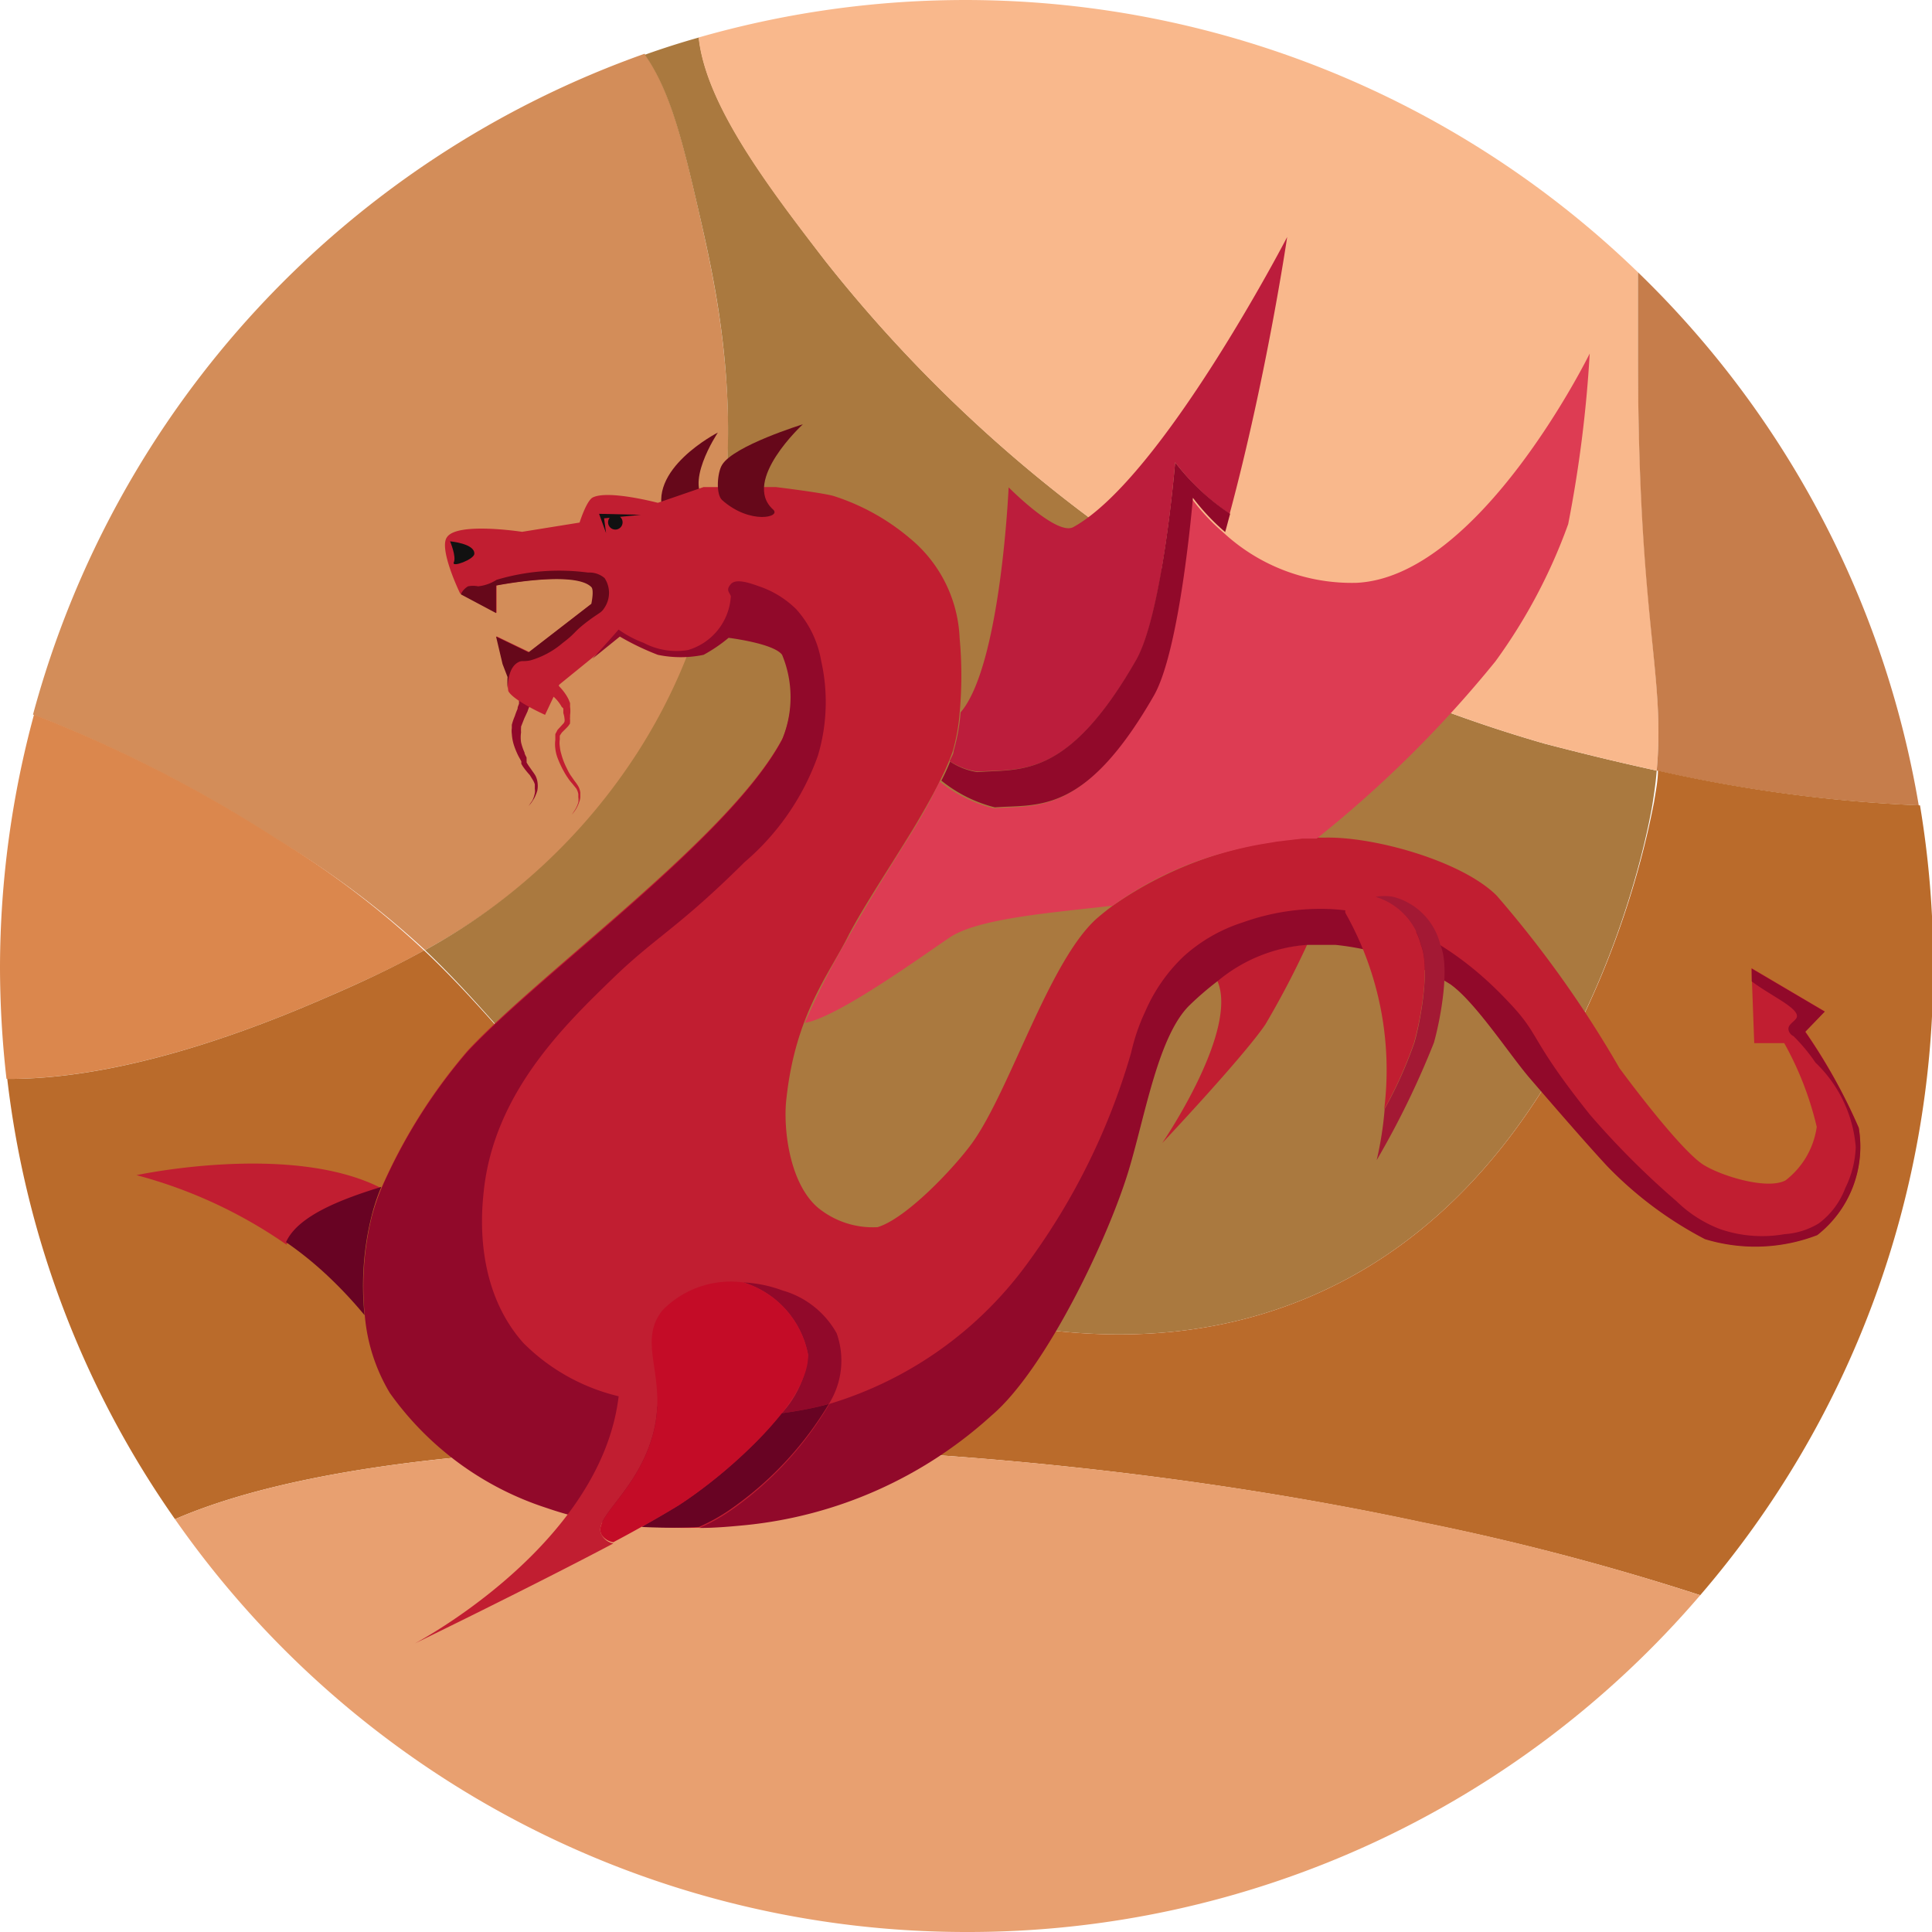 <svg viewBox="0 0 77.27 77.27" xmlns="http://www.w3.org/2000/svg"><path d="m1.32 28.58a54 54 0 0 1 9.6 4.9 35.57 35.57 0 0 1 6.08 4.52 23.47 23.47 0 0 0 8.54-7.88c5.37-8.42 3.33-17.51 2.53-21.12-.71-3.13-1.2-5.31-2.29-6.85a38.73 38.73 0 0 0 -24.46 26.43z" fill="#d38d59"/><path d="m13.29 39.79c1-.44 2.28-1 3.67-1.78a35.57 35.57 0 0 0 -6-4.53 54 54 0 0 0 -9.6-4.9 38.79 38.79 0 0 0 -1.36 10.05 39.62 39.62 0 0 0 .26 4.52c5.24.03 11.1-2.52 13.03-3.36z" fill="#db874d"/><path d="m27.67 47.87c2.61 1.57 14.21 8.57 24.84 3.94 11.11-4.81 13.49-19.08 13.59-19.71.07-.45.13-.88.16-1.28-2.16-.47-3.83-.91-4.49-1.08a56.61 56.61 0 0 1 -28.77-19.32c-2.3-3-4.76-6.23-5.05-8.92q-1.1.31-2.16.69c1.08 1.54 1.57 3.72 2.28 6.81.8 3.57 2.84 12.66-2.57 21.09a23.47 23.47 0 0 1 -8.5 7.91c3.69 3.51 5.17 6.55 10.67 9.87z" fill="#aa793f"/><path d="m61.77 29.74c.66.17 2.33.61 4.49 1.08.35-3.91-.73-6-.75-16.65v-3.28a38.68 38.68 0 0 0 -37.57-9.39c.29 2.69 2.75 5.94 5.05 8.92a56.61 56.61 0 0 0 28.78 19.32z" fill="#f9b88c"/><path d="m65.51 10.89v3.28c0 10.69 1.1 12.74.75 16.65a58.63 58.63 0 0 0 10.48 1.39 38.57 38.57 0 0 0 -11.23-21.32z" fill="#c67d4b"/><path d="m56.84 60.88a100.2 100.2 0 0 1 11.16 2.92 38.47 38.47 0 0 0 9.32-25.17 38.9 38.9 0 0 0 -.53-6.42 58.63 58.63 0 0 1 -10.48-1.39c0 .4-.09.83-.16 1.28-.15.63-2.53 14.9-13.64 19.71-10.63 4.63-22.23-2.37-24.84-3.94-5.5-3.32-7-6.36-10.71-9.86-1.39.77-2.66 1.34-3.67 1.78-1.93.84-7.79 3.39-13 3.36a38.36 38.36 0 0 0 6.71 17.61c9.4-4.09 32.13-3.69 49.84.12z" fill="#ba6b2b"/><path d="m38.64 77.27a38.54 38.54 0 0 0 29.36-13.47 100.2 100.2 0 0 0 -11.11-2.92c-17.76-3.81-40.49-4.21-49.89-.12a38.57 38.57 0 0 0 31.64 16.51z" fill="#e8a070"/><path d="m21.19 28a.28.28 0 0 1 0 .06s0 0 0 .06v.1a1.85 1.85 0 0 0 -.09.23l-.13.28-.13.33s0 0 0 .05a.06.06 0 0 1 0 0 .08.08 0 0 1 0 0 1.1 1.1 0 0 0 0 .18 1.39 1.39 0 0 0 0 .4 2.21 2.21 0 0 0 .14.41c0 .06.05.13.08.2v.05.05a.41.41 0 0 1 0 .09c.07.13.16.24.24.36a1.88 1.88 0 0 1 .12.18.86.86 0 0 1 .07.21 1 1 0 0 1 0 .38 1.7 1.7 0 0 1 -.12.3 2.36 2.36 0 0 1 -.13.2l-.1.12.08-.12a1 1 0 0 0 .08-.12 1.15 1.15 0 0 0 .09-.28.49.49 0 0 0 0-.17v-.09s0-.06 0-.09a.77.77 0 0 0 -.07-.16l-.13-.21a3.3 3.3 0 0 1 -.28-.35l-.06-.1v-.05-.05l-.11-.2a3.25 3.25 0 0 1 -.18-.43 1.86 1.86 0 0 1 -.09-.47.86.86 0 0 1 0-.23v-.02s0 0 0-.06 0 0 0-.05a2.38 2.38 0 0 1 .12-.35 3 3 0 0 1 .11-.29c0-.09.05-.16.06-.22a.24.24 0 0 1 0-.07.11.11 0 0 1 0-.06v-.06z" fill="#91092a"/><path d="m38.78 35.74a6.35 6.35 0 0 1 -2.23-2.58c-1 1.57-2 3.21-2.61 4.31-.78 1.53-2.09 3.13-2.45 6.53-.13 1.12.1 3.29 1.25 4.33a3.46 3.46 0 0 0 2.4.79c1.15-.39 3-2.32 3.77-3.35 1.48-2.09 3-7.28 5-9 .2-.17.42-.35.64-.51-2.3.25-4.55.22-5.77-.52z" fill="none"/><path d="m46.48 45.72s3.25-3.45 4.13-4.75a35.5 35.5 0 0 0 1.67-3.19 6.27 6.27 0 0 0 -3.6 1.43c.9 1.99-2.2 6.51-2.2 6.51z" fill="#c11e31"/><path d="m28.71 17.3s-1.46 2.19-.36 2.82c.4.23-1.59 1-1.77.54-.79-1.87 2.13-3.36 2.13-3.36z" fill="#66081a"/><path d="m74.34 45.1a22.78 22.78 0 0 0 -2.14-3.85l.78-.8-2.93-1.73.11 3h1.2a12.88 12.88 0 0 1 1.3 3.35 3.27 3.27 0 0 1 -1.25 2.14c-.74.39-2.58-.18-3.29-.63-1-.65-3.35-3.86-3.35-3.86a44.16 44.16 0 0 0 -4.91-6.9c-1.37-1.37-4.86-2.36-6.86-2.32h-.3a15.15 15.15 0 0 0 -8.19 2.72c-.22.16-.44.34-.64.51-1.92 1.71-3.48 6.9-5 9-.73 1-2.62 3-3.77 3.35a3.46 3.46 0 0 1 -2.4-.79c-1.15-1-1.38-3.21-1.25-4.33.36-3.35 1.67-4.94 2.45-6.48.56-1.1 1.65-2.74 2.61-4.31.33-.55.64-1.09.91-1.6.06-.11.12-.23.17-.34a9.93 9.93 0 0 0 .51-1.17 7.63 7.63 0 0 0 .28-1.54 16.35 16.35 0 0 0 0-3 5.46 5.46 0 0 0 -2-4 8.9 8.9 0 0 0 -3-1.67c-.37-.13-2.35-.37-2.35-.37h-2.89l-1.83.63s-2-.53-2.61-.21c-.25.14-.52 1-.52 1l-2.3.37s-2.58-.4-3 .21c-.35.46.52 2.25.52 2.25l1.46.78v-1.1s3.15-.62 3.82.05c.12.12 0 .68 0 .68l-2.51 1.94-1.31-.63.26 1.1.21.52a1.77 1.77 0 0 0 0 .57c.21.39 1.47.95 1.47.95l.57-1.21 2.46-2a9.32 9.32 0 0 0 1.51.73 4.51 4.51 0 0 0 1.83 0 5.88 5.88 0 0 0 1-.68s1.81.23 2.14.68a4.5 4.5 0 0 1 0 3.4c-2.07 3.92-9.56 9.25-12.59 12.49a21.76 21.76 0 0 0 -3.42 5.41 7.39 7.39 0 0 0 -.4 1.17 11.52 11.52 0 0 0 -.29 4 7.22 7.22 0 0 0 1 3.1 12.28 12.28 0 0 0 6.27 4.6 18.9 18.9 0 0 0 7.89.68 17.16 17.16 0 0 0 9.88-4.39c2.17-1.85 4.74-7.24 5.54-10 .63-2.17 1.15-5.17 2.35-6.37a11.3 11.3 0 0 1 1.15-1 6.27 6.27 0 0 1 3.6-1.43c.37 0 .74 0 1.1-.05a10.5 10.5 0 0 1 4.61 1.63c1 .7 2.39 2.82 3.19 3.76s2.28 2.63 3.08 3.5a15.28 15.28 0 0 0 3.92 2.93 6.86 6.86 0 0 0 4.5-.16 4.51 4.51 0 0 0 1.65-4.28z" fill="#c11e31"/><path d="m39.1 32.49c-.35 0-.7.06-1.05.11.35-.05.7-.09 1.05-.11z" fill="none"/><path d="m19.17 39.85a12.5 12.5 0 0 0 -.7 3c-.12 1.12.1 3.29 1.25 4.33a3.47 3.47 0 0 0 2.41.79 11.5 11.5 0 0 0 3.76-3.35c1.48-2.09 3-7.28 5-9l.64-.52c-2.26.3-5.31.46-6.52 1.28s-4.53 3.25-5.84 3.47z" fill="none"/><path d="m36.55 33.16c-1 1.58-2 3.21-2.61 4.31a30 30 0 0 0 -1.75 3.44c1.31-.22 4.64-2.64 5.8-3.42s4.26-1 6.52-1.27a13.73 13.73 0 0 1 4.39-2.1 14.81 14.81 0 0 1 1.63-.37l.54-.09 1-.12h.08.51a46.6 46.6 0 0 0 7.15-7.09 21.9 21.9 0 0 0 2.91-5.49 50.64 50.64 0 0 0 .86-6.82s-4.39 8.94-9.33 9.17a7.55 7.55 0 0 1 -5.31-2 8.28 8.28 0 0 1 -1.28-1.37s-.5 6.07-1.56 7.92c-2.75 4.78-4.62 4.33-6.35 4.47a5.64 5.64 0 0 1 -2.17-1.07c-.05.11-.11.22-.17.33-.22.48-.53 1.02-.86 1.57z" fill="#dd3c53"/><path d="m45.44 26.41c1.07-1.85 1.56-7.92 1.56-7.92a9.12 9.12 0 0 0 2.18 2.06c1.49-5.55 2.3-11.07 2.3-11.07s-5 9.64-8.55 11.6c-.66.37-2.59-1.59-2.59-1.59s-.31 7.13-1.92 9a7.63 7.63 0 0 1 -.28 1.54c0 .13-.1.27-.16.41a2.7 2.7 0 0 0 1.12.42c1.73-.12 3.6.33 6.34-4.45z" fill="#bc1d3c"/><path d="m39.79 32.29c1.74-.13 3.61.32 6.36-4.47 1.06-1.85 1.56-7.91 1.56-7.91a8.77 8.77 0 0 0 1.29 1.37c.07-.24.13-.49.2-.73a9.12 9.12 0 0 1 -2.2-2.06s-.5 6.07-1.57 7.92c-2.74 4.78-4.61 4.33-6.34 4.47a2.7 2.7 0 0 1 -1.09-.42 8.34 8.34 0 0 1 -.35.76 5.53 5.53 0 0 0 2.14 1.07z" fill="#91092a"/><path d="m31.49 35.16a13.71 13.71 0 0 1 4.39-2.09 13.71 13.71 0 0 0 -4.39 2.09z" fill="#c11e31"/><path d="m37.51 32.69a14.84 14.84 0 0 0 -1.63.38 14.84 14.84 0 0 1 1.63-.38z" fill="#c11e31"/><path d="m28.88 20c-.26-.24-.19-1.11 0-1.41.47-.77 3.23-1.62 3.23-1.62s-2.45 2.25-1.2 3.4c.38.31-.91.63-2.03-.37z" fill="#66081a"/><path d="m21.49 27.07h.09l.22.08a1.89 1.89 0 0 1 .34.18h.05s0 0 0 0h.05l.09.08.09.1a2 2 0 0 1 .32.46l.06.15v.07.08a1.19 1.19 0 0 1 0 .33s0 .06 0 .09a.28.28 0 0 0 0 .09v.1a.08.08 0 0 0 0 .05.83.83 0 0 1 -.11.15l-.12.12-.1.1-.08.12s0 0 0 0a1.21 1.21 0 0 0 0 .14 1 1 0 0 0 0 .3 1.45 1.45 0 0 0 .06.3 2.8 2.8 0 0 0 .22.57 2.15 2.15 0 0 0 .14.26l.16.23a2.29 2.29 0 0 1 .16.23.73.73 0 0 1 .08.25v.12s0 0 0 .06a.65.65 0 0 1 -.05.21 1.28 1.28 0 0 1 -.15.31 1.94 1.94 0 0 1 -.14.18l.12-.18a1.29 1.29 0 0 0 .14-.31.64.64 0 0 0 0-.2.43.43 0 0 0 0 0v-.13a.65.65 0 0 0 -.08-.22l-.17-.21a1.84 1.84 0 0 1 -.17-.22 2.63 2.63 0 0 1 -.16-.26 4 4 0 0 1 -.27-.59 1.65 1.65 0 0 1 -.07-.32 1.37 1.37 0 0 1 0-.35c0-.06 0-.13 0-.17v-.06s0 0 0 0l.09-.17.12-.13.1-.11a.21.21 0 0 0 .06-.1 0 0 0 0 0 0 0v.05-.07a.13.13 0 0 0 0-.06 1 1 0 0 0 -.05-.25v-.07s0 0 0-.06 0-.07-.06-.11a1.59 1.59 0 0 0 -.29-.38l-.08-.07a.27.27 0 0 0 -.08-.07h-.05a1.68 1.68 0 0 0 -.28-.13l-.19-.05h-.07z" fill="#c11e31"/><g fill="#111"><path d="m25.63 20.59-1.67-.04.28.77-.08-.59z"/><path d="m24.9 20.89a.29.29 0 1 1 -.58 0 .29.29 0 0 1 .58 0z"/><path d="m18 21.65s.26.61.15.84.82-.12.82-.34c.03-.41-.97-.5-.97-.5z"/></g><path d="m20.76 26.47c.15-.06.17 0 .46-.06a3.44 3.44 0 0 0 1.29-.7c.52-.39.42-.42.94-.82s.59-.36.73-.59a1.07 1.07 0 0 0 0-1.18.93.93 0 0 0 -.66-.22 8.74 8.74 0 0 0 -3.66.29 1.7 1.7 0 0 1 -.74.26 1 1 0 0 0 -.4 0 .7.7 0 0 0 -.29.32l1.41.75v-1.1s3.14-.62 3.81.06c.12.12 0 .67 0 .67l-2.51 1.94-1.3-.63.26 1.1.2.52a3.23 3.23 0 0 0 0 .44c.02-.38.09-.88.46-1.05z" fill="#66081a"/><g fill="#91092a"><path d="m74.34 45.11a22.3 22.3 0 0 0 -2.14-3.84l.78-.81-2.92-1.72v.51c.78.59 1.92 1.08 1.8 1.44-.06.16-.36.27-.33.49a.35.35 0 0 0 .2.26 7 7 0 0 1 .88 1.06 5.24 5.24 0 0 1 1.61 3.38 4 4 0 0 1 -.42 1.64 3.12 3.12 0 0 1 -1.06 1.41 3 3 0 0 1 -1.37.43 5.16 5.16 0 0 1 -2.57-.2 5.07 5.07 0 0 1 -1.74-1.11 33.27 33.27 0 0 1 -3.48-3.48c-2.44-3.06-1.93-3.11-3.22-4.47-.7-.74-3.33-3.53-7.11-3.74a9.2 9.2 0 0 0 -3.54.53 6.43 6.43 0 0 0 -2.37 1.36 6.71 6.71 0 0 0 -1.53 2.19 8 8 0 0 0 -.57 1.66 26.68 26.68 0 0 1 -4.07 8.32 15.21 15.21 0 0 1 -8 5.73 13.61 13.61 0 0 1 -3.76 4.13 7.43 7.43 0 0 1 -1.44.83c.67 0 1.29-.06 1.82-.11a17.16 17.16 0 0 0 9.87-4.39c2.18-1.85 4.75-7.24 5.54-10 .63-2.17 1.15-5.17 2.35-6.38a12.46 12.46 0 0 1 1.16-1 6.27 6.27 0 0 1 3.59-1.44h1.11a10.8 10.8 0 0 1 4.59 1.57c1 .7 2.38 2.83 3.19 3.77s2.27 2.63 3.08 3.5a15.16 15.16 0 0 0 3.92 2.93 6.9 6.9 0 0 0 4.49-.16 4.49 4.49 0 0 0 1.66-4.29z"/><path d="m31.27 56.52a14.94 14.94 0 0 1 -6.27-.62 8 8 0 0 1 -4.07-2.19c-2-2.25-1.66-5.34-1.58-6.09.42-3.91 3.22-6.61 5.17-8.5 1.74-1.68 2.6-2 5.26-4.64a10 10 0 0 0 2.93-4.25 7.49 7.49 0 0 0 .13-3.81 4.1 4.1 0 0 0 -1-2.06 3.9 3.9 0 0 0 -1.51-.92c-.31-.11-.89-.32-1.1-.08s-.06.32 0 .48a2.39 2.39 0 0 1 -1.72 2.16 2.82 2.82 0 0 1 -1.77-.29 4.36 4.36 0 0 1 -1-.53c-.26.3-.62.7-1.05 1.17l1.1-.89a10.5 10.5 0 0 0 1.52.73 4.51 4.51 0 0 0 1.83 0 6.13 6.13 0 0 0 1-.68s1.81.22 2.14.68a4.42 4.42 0 0 1 0 3.39c-2.07 3.92-9.56 9.26-12.59 12.49a21.82 21.82 0 0 0 -3.41 5.41 8.83 8.83 0 0 0 -.41 1.18 11.75 11.75 0 0 0 -.28 3.95 7.22 7.22 0 0 0 1 3.1 12.35 12.35 0 0 0 6.27 4.6 14.09 14.09 0 0 0 3.78.75c.61-.34 1.12-.64 1.49-.87a18.93 18.93 0 0 0 4.14-3.67z"/><path d="m33.15 56.15a3.25 3.25 0 0 0 .31-2.83 3.61 3.61 0 0 0 -2.17-1.71 5.21 5.21 0 0 0 -1.56-.32 3.75 3.75 0 0 1 2.59 2.9 4.06 4.06 0 0 1 -1.05 2.33 14.9 14.9 0 0 0 1.5-.27z"/></g><path d="m33.15 56.15-.38.1a14.9 14.9 0 0 1 -1.5.27 18.93 18.93 0 0 1 -4.12 3.68c-.37.23-.88.53-1.49.87a22.29 22.29 0 0 0 2.29 0 7.43 7.43 0 0 0 1.44-.83 13.61 13.61 0 0 0 3.76-4.09z" fill="#680323"/><path d="m24.07 61.4c-.38-.62 1.09-1.52 1.84-3.42 1.06-2.67-.56-4.15.59-5.58a3.82 3.82 0 0 1 3.23-1.11 3.21 3.21 0 0 0 -1.12-.18c-1.1 0-4.43.55-4.12 1.62 2.18 7.72-7.9 13-7.9 13s4.65-2.26 7.94-4a.68.68 0 0 1 -.46-.33z" fill="#c11e31"/><path d="m32.32 54.19a3.75 3.75 0 0 0 -2.59-2.9 3.82 3.82 0 0 0 -3.23 1.11c-1.15 1.43.47 2.91-.59 5.58-.75 1.9-2.22 2.8-1.84 3.42a.68.68 0 0 0 .46.28c1.1-.58 2-1.11 2.62-1.48 1.67-1.07 5.21-4.03 5.17-6.01z" fill="#c40c27"/><path d="m15.25 47.52a.08.08 0 0 0 0 0c-3.61-1.85-9.79-.52-9.79-.52a19 19 0 0 1 6 2.78c.46-1.14 2.33-1.78 3.79-2.26z" fill="#c11e31"/><path d="m14.58 52.6a11.52 11.52 0 0 1 .29-4 7.9 7.9 0 0 1 .38-1.13c-1.46.45-3.33 1.12-3.81 2.21a14.28 14.28 0 0 1 1.7 1.38 17.2 17.2 0 0 1 1.44 1.54z" fill="#680323"/><path d="m57.61 37.8a2.62 2.62 0 0 0 -1.88-1.93 1.93 1.93 0 0 0 -.71 0 2.66 2.66 0 0 1 1.81 1.91c.37.91 0 3-.26 3.92a17 17 0 0 1 -1.19 2.65 13.9 13.9 0 0 1 -.32 2.05 34.55 34.55 0 0 0 2.29-4.7c.26-.93.65-2.99.26-3.9z" fill="#a31934"/><path d="m56.83 37.8a2.66 2.66 0 0 0 -1.83-1.91c-.63.1-1.35.37-1.17.66a12.78 12.78 0 0 1 1.53 7.82 17 17 0 0 0 1.19-2.65c.27-.95.65-3.01.28-3.92z" fill="#c11e31"/></svg>